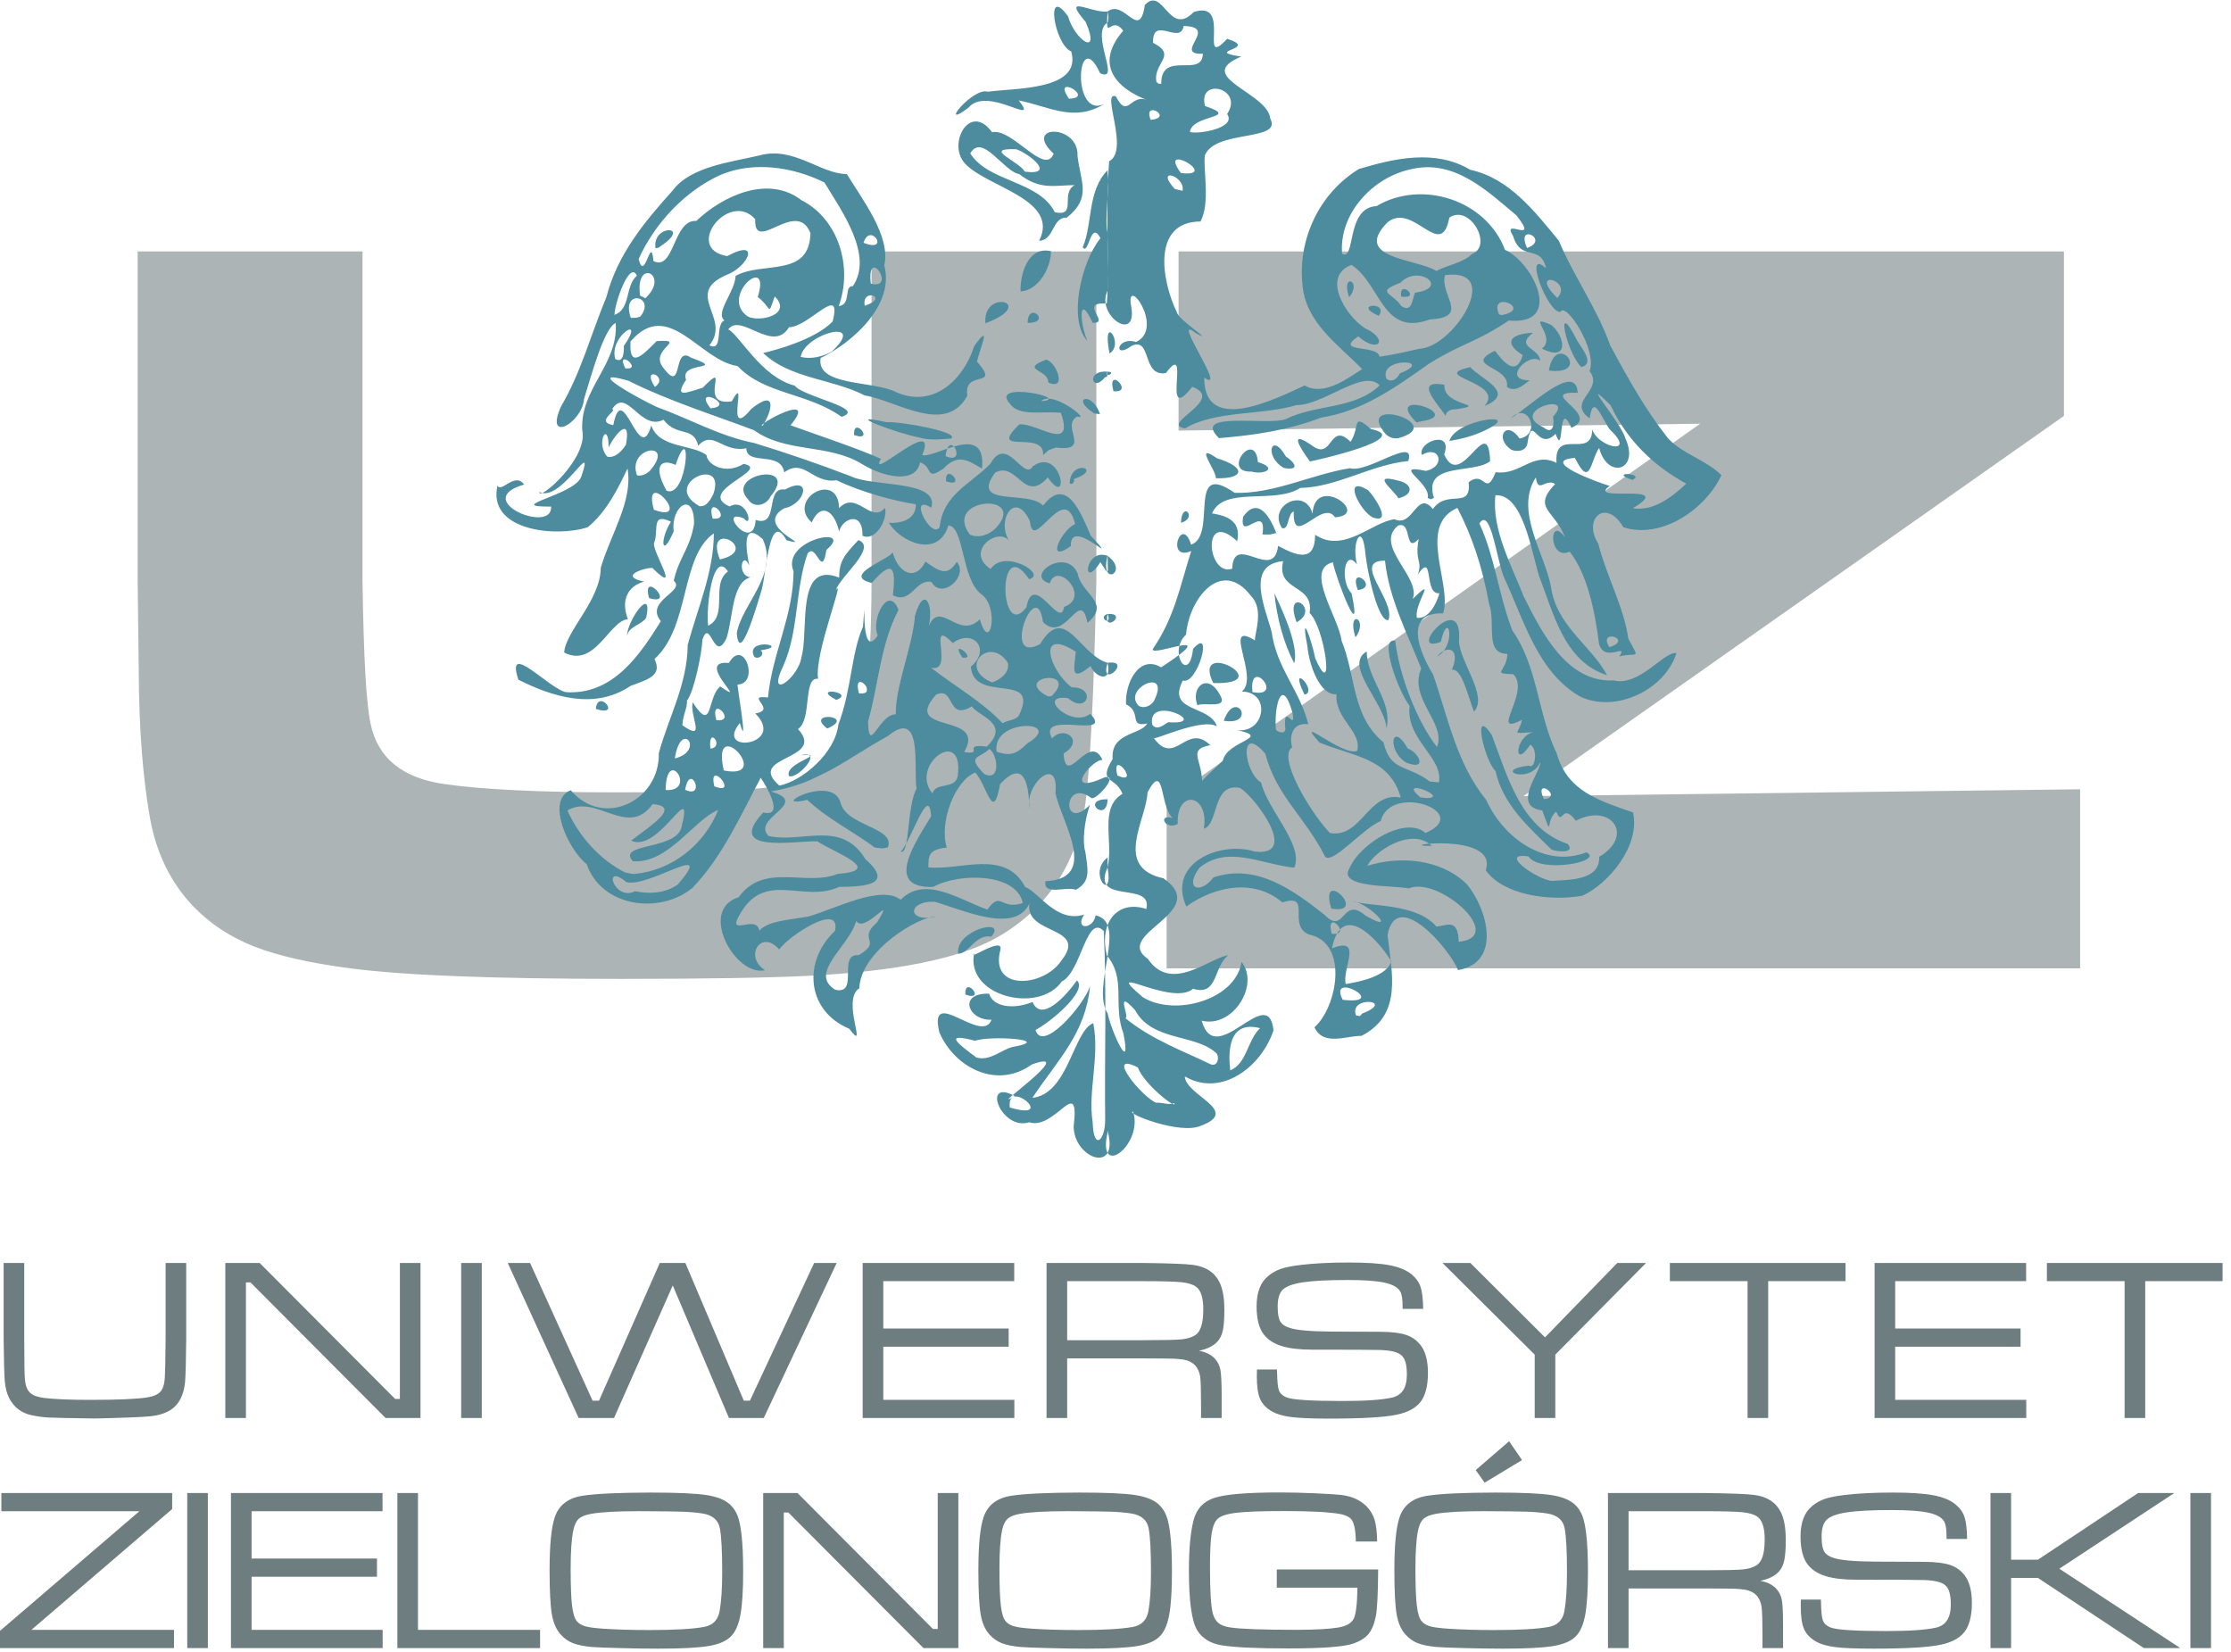 <?xml version="1.0" encoding="UTF-8" standalone="no"?>
<!-- Created with Inkscape (http://www.inkscape.org/) -->

<svg
   xmlns:dc="http://purl.org/dc/elements/1.1/"
   xmlns:cc="http://creativecommons.org/ns#"
   xmlns:rdf="http://www.w3.org/1999/02/22-rdf-syntax-ns#"
   xmlns:svg="http://www.w3.org/2000/svg"
   xmlns="http://www.w3.org/2000/svg"
   xmlns:sodipodi="http://sodipodi.sourceforge.net/DTD/sodipodi-0.dtd"
   xmlns:inkscape="http://www.inkscape.org/namespaces/inkscape"
   version="1.1"
   id="svg3680"
   xml:space="preserve"
   width="433.743"
   height="321.149"
   viewBox="0 0 433.743 321.149"
   sodipodi:docname="logo UZ pion - RGB.svg"
   inkscape:version="0.92.1 r15371"><defs
     id="defs3684"><inkscape:path-effect
       effect="simplify"
       id="path-effect3710"
       is_visible="true"
       steps="1"
       threshold="0"
       smooth_angles="0"
       helper_size="5"
       simplify_individual_paths="true"
       simplify_just_coalesce="false" /><inkscape:path-effect
       effect="simplify"
       id="path-effect3708"
       is_visible="true"
       steps="0"
       threshold="0"
       smooth_angles="0.01"
       helper_size="5"
       simplify_individual_paths="true"
       simplify_just_coalesce="false" /><inkscape:path-effect
       effect="simplify"
       id="path-effect3710-4"
       is_visible="true"
       steps="1"
       threshold="0"
       smooth_angles="0"
       helper_size="5"
       simplify_individual_paths="true"
       simplify_just_coalesce="false" /><inkscape:path-effect
       effect="simplify"
       id="path-effect3710-7"
       is_visible="true"
       steps="1"
       threshold="0"
       smooth_angles="0"
       helper_size="5"
       simplify_individual_paths="true"
       simplify_just_coalesce="false" /></defs><sodipodi:namedview
     pagecolor="#ffffff"
     bordercolor="#666666"
     borderopacity="1"
     objecttolerance="10"
     gridtolerance="10"
     guidetolerance="10"
     inkscape:pageopacity="0"
     inkscape:pageshadow="2"
     inkscape:window-width="1680"
     inkscape:window-height="1003"
     id="namedview3682"
     showgrid="false"
     inkscape:zoom="0.891919"
     inkscape:cx="193.69231"
     inkscape:cy="70.089303"
     inkscape:window-x="-4"
     inkscape:window-y="-4"
     inkscape:window-maximized="1"
     inkscape:current-layer="g3690" /><g
     id="g3688"
     inkscape:groupmode="layer"
     inkscape:label="ink_ext_XXXXXX"
     transform="matrix(1.333,0,0,-1.333,-87.538,378.724)"><g
       id="g3690"
       transform="scale(0.1)"><path
         d="m 2375.6,2474.41 h 1291.31 v -239.8 l -788.43,-554.51 812.04,9.99 V 1428.92 H 2358.24 v 244.31 l 778.14,550.01 -760.78,-10 z m -1518.127,0 h 327.917 v -480.19 c 1.61,-110.4 5.45,-180.01 11.9,-209.02 10.5,-49.61 46.22,-78.63 107.16,-87.46 55.7,-8.03 140.05,-12.15 252.86,-12.15 116.64,0 198.77,3.33 245.99,10 68.81,10.2 107.15,48.43 115.02,114.9 6.26,53.53 9.49,114.71 9.49,183.73 v 480.19 h 327.92 v -480.19 c -3.63,-167.45 -9.28,-277.06 -16.55,-328.63 -13.11,-86.87 -56.3,-150.79 -129.35,-192.16 -54.08,-30.2 -144.89,-48.63 -272.63,-55.3 -58.93,-2.93 -150.75,-4.5 -275.86,-4.5 -184.44,0 -315.61,5.1 -393.3,15.29 -58.93,7.65 -105.54,18.23 -140.25,31.76 -34.712,13.53 -64.177,32.95 -88.392,57.85 -33.093,34.31 -54.285,77.06 -63.769,128.62 -10.492,58.83 -16.141,129.81 -16.543,212.95 l -1.613,134.12 v 480.19"
         style="fill:#acb4b5;fill-opacity:1;fill-rule:evenodd;stroke:none"
         id="path3696"
         inkscape:connector-curvature="0" /><path
         inkscape:connector-curvature="0"
         style="fill:#4c8c9e;fill-opacity:1;fill-rule:evenodd;stroke:none"
         d="m 2272.09,2824.43 c 24.796,18.471 46.439,-44.256 54.356,9.412 26.735,28.658 35.143,-47.717 71.269,-10.23 57.407,18.503 5.23,-85.811 48.824,-39.035 48.494,-15.573 -37.212,-17.295 20.529,-25.959 -71.371,-29.36 38.949,-52.326 42.312,-90.482 18.474,-33.825 -81.558,-15.529 -95.479,-54.055 -2.329,-22.877 8.088,-68.722 -6.254,-95.951 -71.4,-0.224 -56.836,-86.49 -34.45,-132.508 2.426,-11.691 58.487,-46.539 27.593,-30.399 -38.928,31.628 48.323,-90.02 12.293,-64.77 -0.548,-85.084 106.877,-29.529 146.384,-11.464 29.477,-16.923 65.981,13.147 83.993,23.812 -34.269,35.449 -82.521,67.372 -87.111,122.905 -7.066,66.695 24.866,134.046 82.334,168.986 52.056,15.618 111.687,29.167 162.467,-1.203 56.277,-12.066 93.744,-60.232 129.173,-103.519 21.667,-52.062 55.517,-98.106 74.801,-152.417 27.445,-51.258 52.025,-94.49 83.963,-135.067 19.953,-22.61 56.787,-32.509 78.29,-54.327 -22.416,-48.448 -86.416,-94.12 -143.036,-75.93 -25.21,43.113 -59.928,12.713 -36.537,-24.056 12.616,-49.227 37.077,-91.539 43.835,-138.58 17.921,-32.887 12.747,-18.766 -13.259,-25.803 14.164,21.332 -21.851,-10.64 -29.557,18.665 -6.022,48.423 -17.129,101.211 -42.742,134.221 -30.951,-14.457 -30.942,55.008 -6.841,20.814 -14.64,39.491 -48.681,42.088 -14.359,77.808 -13.688,9.111 -24.967,-15.108 -28.148,9.531 -31.329,-47.88 12.361,-109.782 21.931,-158.766 7.632,-57.713 59.011,-86.516 81.905,-129.545 -62.552,19.804 -77.903,90.008 -99.049,144.359 -11.637,37.585 -23.884,120.629 -63.765,117.95 -5.619,-49.452 23.513,-102.246 41.241,-147.488 26.891,-53.892 63.608,-126.062 131.543,-122.496 37.538,-9.109 73.558,43.132 91.262,39.844 -16.642,-52.863 -86.853,-87.444 -139.327,-64 -61.988,34.536 -82.57,110.187 -110.746,171.308 -11.514,21.565 -20.094,108.211 -37.387,81.842 22.651,-48.931 28.114,-104.822 48.16,-156.284 37.428,-53.273 36.656,-121.49 64.702,-179.231 15.36,-55.487 62.855,-69.09 111.208,-85.976 11.068,-48.482 -35.645,-103.824 -73.513,-121.365 -47.888,-8.832 -116.29,1.037 -141.295,37.144 19.522,57.492 -141.758,34.42 -78.62,35.557 -30.425,28.266 -84.487,-8.836 -94.017,-29.241 46.681,14.755 106.429,10.674 145.072,-26.687 30.519,-36.663 51.043,-114.496 -12.768,-125.303 -12.929,31.692 -89.812,120.674 -102.851,51.114 6.196,-55.202 22.333,-116.05 -37.991,-147.092 -21.744,0.43 -55.662,-15.622 -68.599,12.569 32.894,28.547 51.074,123.427 -8.26,135.325 -32.338,13.745 5.846,60.801 -38.52,46.745 -43.634,37.057 -102.572,21.396 -140.11,-6.035 -28.365,63.512 49.324,96.129 100.325,80.1 65.312,-7.025 -0.478,79.936 -21.935,92.812 -41.104,8.158 -30.484,-52.05 -52.81,-59.501 8.302,51.271 -40.283,58.575 -38.128,7.113 -18.495,-10.011 -29.749,15.097 -7.499,8.603 -18.809,16.14 -11.128,84.714 -36.53,37.442 -1.54,-40.197 -50.569,-109.403 23.362,-125.411 71.098,-49.893 -75.913,-80.828 -22.829,-117.516 34.41,-50.825 90.349,2.261 117.248,5.173 -21.991,-15.854 -14.311,-59.996 -51.32,-48.726 -31.508,-26.971 -137.66,42.25 -73.109,-12.437 46.616,-28.6 135.471,-3.667 143.717,51.583 26.784,-32.727 -12.027,-96.995 -58.105,-85.691 20.49,-73.081 97.192,57.562 104.752,-14.055 -17.354,-53.035 -76.116,-98.318 -129.354,-67.194 0.985,-27.881 82.336,-49.863 23.791,-71.865 -30.818,-14.059 -112.596,19.129 -99.206,20.583 15.526,-48.069 -53.02,-100.24 -37.22,-30.511 0,57.98 0,115.96 0,173.941 5.499,-26.614 35.464,-92.325 23.205,-29.875 -16.135,42.869 4.581,79.43 -24.199,113.999 -11.876,48.125 15.302,81.745 57.509,67.889 10.216,41.541 -81.343,5.248 -56.515,60.529 9.062,37.536 -12.974,86.911 21.767,107.391 -10.504,26.544 -36.494,14.397 -14.35,50.796 -3.149,39.303 41.664,34.799 50.347,51.797 -27.819,-5.944 -6.909,16.2 -30.851,27.958 -1.655,31.183 19.202,73.037 51.194,53.901 94.773,61.896 -15.316,13.691 -12.176,26.67 31.628,46.206 39.078,89.265 56.119,143.016 -37.93,-16.477 -14.355,54.557 -0.17,9.19 39.314,13.965 -7.726,124.971 63.456,75.619 57.257,-1.803 111.897,26.853 168.06,35.912 26.108,-7.869 96.554,47.735 85.238,10.466 -54.751,-5.362 -103.655,-38.141 -157.623,-39.234 -37.793,-24.357 -111.546,3.29 -128.605,-37.102 18.545,-2.97 43.584,-9.59 36.627,-40.638 -52.519,49.053 -43.92,-52.633 -7.232,-40.015 1.804,54.209 60.799,-20.527 66.904,33.291 27.037,-14.644 53.989,-25.008 54.022,16.229 41.792,-28.139 82.538,18.383 115.781,22.62 27.604,-12.898 32.342,43.747 55.994,14.777 20.455,29.87 56.391,-1.776 52.061,39.002 23.575,18.997 24.18,-22.786 39.502,14.794 36.408,-4.942 54.412,30.958 88.735,13.522 -4.04,53.123 51.928,3.906 52.042,48.918 9.017,-27.294 66.381,-38.519 25.408,0.215 -11.107,15.083 -24.079,54.176 -29.013,15.805 -35.171,24.945 21.751,40.237 -0.284,68.991 12.08,30.945 -35.312,102.058 -42.35,86.389 -18.578,-2.909 -55.311,95.067 -21.044,63.433 -7.914,36.382 -36.593,8.814 -48.085,47.041 -18.479,29.128 40.279,-14.522 4.808,30.228 -41.6,34.737 -89.648,81.683 -151.848,67.694 -58.349,-11.485 -107.153,-66.145 -102.388,-123.495 19.93,-12.477 5.269,67.348 50.046,69.239 65.952,39.203 160.121,9.181 187.526,-63.658 40.774,-18.459 86.696,-110.521 5.577,-103.159 -48.656,-32.586 -65.956,-31.732 -116.246,-62.867 -48.623,-34.164 -96.217,-69.089 -157.709,-78.753 -47.45,-18.299 -97.334,-25.71 -148.714,-29.875 -41.568,40.616 71.458,17.576 97.619,27.794 43.588,21.857 99.605,13.697 136.727,49.144 -23.561,24.978 -81.396,-28.884 -121.228,-28.732 -51.245,-15.293 -118.993,-7.637 -162.575,-34.032 -38.735,6.274 60.817,41.997 10.413,60.663 -47.149,-60.242 -0.135,71.561 -38.34,20.081 -35.628,-6.149 -20.228,54.075 -50.413,39.394 -27.375,-20.056 -21.047,14.75 6.806,5.922 42.934,19.869 -16.678,101.781 -6.955,51.014 9.063,-52.886 -52.114,-12.421 -34.637,23.668 1.472,62.93 -2.602,126.169 2.387,188.879 30.416,16.013 -12.721,103.475 9.827,94.58 17.887,-34.775 20.852,5.98 47.179,-6.006 -48.736,18.299 -78.145,53.85 -36.505,101.716 -18.379,24.852 -26,-20.544 -22.831,28.18 z m 0,-525.34 c 14.2,-0.3 -5.527,-10.735 0,0 z m 0,-268.56 c 32.666,-24.237 -12.202,-46.17 0,0 z m 0,-84.75 c 30.867,1.677 -6.831,-29.267 0,0 z m 0,-71.28 c 38.033,5.511 -12.373,-40.509 0,0 z m 70.7,-641.5 c -20.978,8.544 -75.747,76.084 -26.547,51.465 8.705,-24.435 57.665,-62.474 53.222,-52.238 -8.924,-2.905 -17.695,1.38 -26.675,0.773 z m 108.21,47.15 c -2.771,23.261 -4.537,74.072 43.507,61.573 -18.565,-17.415 -19.063,-51.481 -43.507,-61.573 z m -28.62,8.87 c -37.852,18.752 -85.257,35.192 -124.59,67.52 7.961,-1.347 -16.705,45.745 14.426,11.442 25.038,-46.475 89.51,-33.978 119.458,-63.721 3.467,-6.5 0.681,-18.911 -9.294,-15.241 z m 212.1,71.3 c -11.435,29.319 59.585,22.241 9.152,2.817 0,0 -3.572,-3.847 -3.572,-3.847 0,0 -5.58,1.03 -5.58,1.03 z m -19.39,22.75 c -22.931,44.174 70.657,-7.978 0,0 z m 4.31,23.02 c -5.574,22.555 26.031,70.133 -20.036,52.055 13.921,69.961 65.488,15.065 86.543,-18.723 -6.13,-21.776 -46.002,-30.137 -66.507,-33.332 z m 164.86,61.57 c -0.991,34.312 -16.529,24.092 -32.439,22.065 -29.553,34.95 -98.226,28.784 -121.682,37.164 24.205,-3.857 67.639,-49.582 17.976,-20.944 -34.235,29.722 -29.887,-29.93 -59.537,1.026 -45.672,36.077 -100.097,75.742 -162.088,54.546 -19.767,-25.883 -43.305,-16.002 -20.163,14.447 41.065,32.591 87.595,5.569 138.035,-0.267 14.455,33.032 -39.359,84.758 -48.308,124.209 -25.912,15.948 -32.49,87.72 6.12,41.925 16.378,-62.14 57.039,-90.563 87.52,-150.541 11.831,-9.609 54.733,41.698 80.742,52.549 14.737,56.51 135.218,12.334 65.28,-17.452 -28.76,25.222 -94.983,-14.716 -110.86,-51.471 -17.894,-29.241 64.589,-24.513 86.361,-29.421 42.996,18.808 144.114,-70.516 73.045,-77.837 z m -185.21,11.71 c -10.586,38.968 31.681,-3.353 0,0 z m -0.68,36.75 c -19.014,62.992 56.327,-9.68 0,0 z m 321.78,40.36 c -21.218,1.579 -79.776,42.433 -34.156,35.702 16.51,-25.292 110.999,-7.689 84.594,6.006 -59.828,-23.218 -120.985,20.209 -146.419,76.61 -43.092,52.781 -55.567,119.977 -77.292,182.611 -20.193,32.551 -43.748,91.205 14.528,89.221 14.076,41.721 -38.806,127.598 20.863,153.821 21.325,-41.001 36.156,-84.942 46.406,-140.58 9.988,-27.864 -7.375,-72.484 26.632,-72.259 -1.483,-27.408 -24.624,-28.403 8.512,-29.723 26.126,-25.687 -36.778,-92.397 12.767,-66.383 -5.054,-23.043 -18.238,-19.602 16.063,-18.181 -26.961,-6.75 -28.796,-56.087 -4.084,-18.166 11.889,-6.709 6.974,-36.933 -1.822,-30.564 -55.435,-6.232 1.946,-28.296 16.63,5.249 -0.097,-15.913 -42.404,-64.499 2.679,-70.622 16.265,-44.214 4.184,-14.181 20.329,-1.775 10.199,-23.407 7.22,15.138 28.68,-13.248 51.188,27.031 86.359,-21.539 34.094,-52.559 1.238,-34.821 -43.951,-33.389 -69.005,-35.161 z m -0.86,45.94 c -33.693,33.129 -70.689,65.695 -81.364,114.286 -16.21,14.985 -34.79,96.658 -5.571,52.693 23.345,-61.267 42.502,-136.019 110.947,-159.068 12.188,-14.802 -18.696,-11.084 -24.013,-7.911 z m -322.98,23.94 c -28.69,29.904 -77.071,111.318 -55.004,124.864 -4.975,17.193 1.235,36.824 23.471,33.735 -11.537,48.079 -46.049,81.351 -53.332,134.287 -8.763,33.995 -39.183,98.444 16.706,103.56 -10.826,-45.245 45.631,-32.434 38.593,-75.651 22.362,-21.121 37.201,-132.402 8.248,-66.026 -5.731,28.295 -21.948,72.336 -11.521,17.838 3.002,-31.474 19.928,-72.607 42.47,-70.209 -2.707,-36.405 37.617,-54.131 30.184,-82.567 -20.876,-9.008 -94.15,56.113 -55.166,12.248 48.185,-20.461 102.323,-21.995 118.731,-80.379 -47.551,9.504 -56.973,-59.985 -103.38,-51.7 z m 312.12,49.45 c -15.766,34.018 29.409,2.794 0,0 z m -180.29,2.57 c -35.98,30.708 44.564,-0.518 9.437,-1.089 0,0 -9.437,1.089 -9.437,1.089 z m 13.8,23.13 c -34.46,25.617 -56.946,13.731 -67.505,57.097 -46.532,38.654 -39.873,96.554 -60.958,147.822 -4.361,34.891 -55.078,103.837 -12.873,114.756 6.018,-28.444 43.761,-123.274 27.374,-45.278 -17.286,17.095 -10.552,66.999 7.909,41.943 -8.737,33.405 8.343,64.778 12.381,14.516 3.156,-27.793 18.403,-98.332 33.355,-95.543 11.38,28.21 -55.037,86.968 -4.948,86.67 6.092,-55.906 32.636,-106.547 52.877,-157.165 -19.129,-44.215 37.12,-79.709 22.961,-114.604 -28.357,36.273 -54.622,102.305 -60.907,154.912 -24.681,6.212 4.313,-73.394 21.062,-94.975 -6.287,-48.51 49.572,-75.384 42.644,-111.514 0,0 -13.372,1.362 -13.372,1.362 z m -332.04,0.87 c -0.828,32.228 -21.141,46.018 12.087,51.996 -34.926,34.21 -51.315,-32.812 -82.713,10.711 -2.409,-5.468 69.624,29.747 92.248,16.881 -9.997,31.401 -73.939,19.901 -49.697,66.733 21.451,-7.182 45.776,81.4 14.925,45.996 -5.894,-52.347 -37.093,-4.223 -10.193,21.056 4.476,53.242 52.026,112.29 94.732,56.273 19.903,-20.04 4.529,-56.156 5.82,-64.847 -49.4,30.68 7.342,-54.021 -19.265,-74.475 43.512,-0.878 33.558,-61.786 -7.154,-56.244 52.607,-11.333 -14.578,-15.215 -20.547,-44.794 -10.022,-9.822 -20.795,-18.882 -30.242,-29.286 z m -123.47,7.8 c -10.288,41.437 35.767,-16.233 0,0 z m 421.8,18.52 c -29.227,16.561 -22.305,63.093 1.608,20.916 15.668,-5.312 29.881,-32.66 -1.608,-20.916 z m -190.63,48.4 c -2.898,31.4 7.918,81.294 24.246,24.549 5.172,-30.568 -14.458,18.747 -10.481,-24.182 -0.628,-7.444 -11.489,-4.095 -13.764,-0.366 z m 161.23,1.8 c -0.993,35.2 -64.093,92.456 -28.736,112.169 -0.194,-40.028 38.248,-72.103 28.736,-112.169 z m -341.61,5.37 c -8.465,46.016 88.79,-0.974 23.202,3.633 -6.656,-4.008 -16.442,-12.797 -23.202,-3.633 z m 104.24,5.76 c 17.89,48.621 48.985,-8.003 0,0 z m 364.98,13.28 c -8.779,22.724 -17.903,64.314 -32.269,60.908 13.576,31.52 -6.939,37.512 -21.425,19.489 28.451,14.961 17.046,71.521 5.281,21.401 -52.436,-19.932 32.391,79.245 26.595,1.536 0.686,-31.014 43.067,-80.24 21.817,-103.335 z m -488.71,8.3 c -26.028,25.545 48.884,58.988 21.638,6.699 -4.573,-6.582 -13.949,-10.942 -21.638,-6.699 z m 85.37,0.96 c -10.284,26.309 15.018,49.415 33.282,14.489 11.957,-20.553 -23.387,-9.405 -33.282,-14.489 z m 156.23,15.54 c -25.385,51.696 21.181,4.312 0,0 z m -75.96,3.74 c -5.639,54.354 48.447,-9.638 0,0 z m -57.16,13.14 c -32.874,67.488 97.748,-2.523 0,0 z m 118.04,28.89 c -15.376,29.286 -25.412,66.533 -28.849,102.062 4.579,-10.233 37.158,-74.726 28.849,-102.062 z m 459.65,23.53 c -17.753,28.48 36.585,11.201 0,0 z m -370.24,14.23 c -13.562,42.72 20.29,27.555 0,0 z m -85.79,22.01 c -20.283,53.792 36.415,20.306 0,0 z m 175.38,6.56 c -4.839,20.087 31.671,64.225 -6.124,27.5 12.546,31.679 -57.528,77.868 -21.273,107.01 21.093,7.103 8.467,-42.262 29.987,-19.62 -6.194,-33.787 6.271,-31.242 -1.372,-51.84 24.518,35.177 8.025,-29.528 31.6,-27.27 -3.807,-14.2 -15.235,-38.136 -32.818,-35.78 z m -86.13,40.38 c -14.708,39.327 32.779,4.396 0,0 z m -139.07,81.14 c 6.619,47.73 -34.807,-13.605 -28.225,25.867 31.171,44.142 53.642,-42.733 48.575,-23.719 0,0 -9.915,-2.29 -9.915,-2.29 0,0 -10.435,0.143 -10.435,0.143 z m 28.28,9.51 c -21.222,32.736 34.328,60.403 44.672,20.609 3.272,59.294 86.073,-1.365 32.857,-5.099 -18.581,27.729 -62.575,-47.424 -60.156,8.37 -9.496,-2.317 -6.767,-28.532 -17.373,-23.88 z m -147.19,7.54 c 1.022,33.721 25.404,6.972 0,0 z m 279.71,7.73 c -19.798,10.396 -44.881,62.819 -6.887,39.81 7.957,-7.36 37.121,-50.121 6.887,-39.81 z m 379.2,13.44 c 66.515,38.871 -70.124,7.245 -33.584,32.53 -17.432,5.123 -104.01,36.721 -50.724,40.875 22.643,-46.215 22.619,-2.898 35.319,14.552 12.194,-46.806 59.829,-32.837 38.141,14.09 -5.583,21.879 -70.82,97.117 -21.378,47.99 23.695,-50.62 61.73,-87.452 110.297,-114.261 -21.092,-19.414 -47.37,-40.447 -78.07,-35.776 z m -341.78,14.54 c -6.947,12.375 -41.665,36.983 -0.275,25.727 20.386,-4.226 23.83,-20.079 0.275,-25.727 z m 42.68,0.48 c 5.525,21.821 -54.617,50.375 -2.716,39.479 29.862,5.959 20.578,38.853 -5.836,23.18 -6.483,19.53 46.118,37.816 32.628,0.917 24.392,-55.918 63.971,65.49 66.975,-9.92 -23.445,-19.3 -99.129,-0.413 -81.86,-53.726 0,0 -4.85,-1.816 -4.85,-1.816 0,0 -4.341,1.885 -4.341,1.885 z m 298.33,26.32 c -37.054,13.001 21.59,9.532 0,0 z m -607.17,2.38 c 1.066,10.586 -33.585,53.726 1.488,29.185 42.44,-12.779 41.005,-30.273 -1.488,-29.185 z m 51.99,9.77 c -44.883,-2.231 4.911,62.878 9.23,13.89 31.056,-9.607 7.16,-19.006 -9.23,-13.89 z m 47.34,5.13 c -29.766,16.506 -18.768,54.536 2.696,16.815 11.903,-7.579 22.238,-20.991 -2.696,-16.815 z m 37.76,9.61 c -13.723,18.779 -33.636,49.232 5.565,21.509 27.631,-18.386 23.425,37.143 53.645,7.136 14.312,21.519 1.413,43.304 29.576,18.718 64.779,-13.528 -81.672,-46.172 -88.787,-47.364 z m 293.76,17.08 c -25.335,16.847 -7.589,44.92 12.081,16.366 32.4,5.827 12.855,55.701 -12.941,29.564 25.719,14.614 95.135,84.153 97.645,37.092 -62.553,2.064 35.817,-31.476 -9.2,-51.012 -20.536,46.413 -9.666,-46.688 -23.078,-8.798 -27.296,-27.749 -33.742,33.171 -41.12,-14.239 -1.878,-10.872 -14.817,-12.729 -23.387,-8.973 z m -90.36,12.77 c 9.122,32.742 113.91,44.197 50.087,14.581 -15.824,-7.415 -32.895,-11.774 -50.087,-14.581 z m -95.1,12.71 c -41.423,53.616 94.64,11.888 20.534,-8.64 -7.916,-1.399 -16.005,2.272 -20.534,8.64 z m 232.28,7.2 c -53.387,24.377 48.868,53.37 13.975,15.519 2.021,-9.949 0.54,-27.385 -13.975,-15.519 z m -185.12,7.11 c -51.709,51.657 73.19,11.165 7.151,1.81 0,0 -7.151,-1.81 -7.151,-1.81 z m 42.51,9.67 c -11.822,18.081 -47.418,53.469 -1.817,45.329 -2.723,-32.096 67.074,-27.802 17.271,-35.771 -6.088,0.233 -14.986,-1.742 -15.454,-9.559 z m 56.65,14.42 c 31.845,35.308 -84.033,42.878 -20.721,56.538 15.561,-17.652 68.261,-37.264 20.721,-56.538 z m -541.13,21.5 c -10.593,38.975 31.682,-3.373 0,0 z m 573.81,6.43 c 5.373,30.319 -65.245,29.625 -17.482,52.525 11.149,-14.605 30.653,-39.557 40.603,-6.367 -29.046,18.243 -18.143,31.208 14.915,32.557 -27.488,-21.236 9.561,-21.811 10.475,-40.795 -16.226,13.687 -57.134,-28.981 -15.481,-28.36 -8.772,-7.17 -21.191,-18.421 -33.03,-9.56 z m -175.72,11.82 c -12.542,32.08 73.106,28.448 19.526,7.723 -3.284,-7.429 -11.856,-14.332 -19.526,-7.723 z m 236.94,11.84 c 9.97,59.268 64.141,-7.763 0,0 z m 47.34,5.13 c -21.512,20.212 -39.425,103.408 -7.491,41.309 4.023,-9.796 29.516,-35.901 7.491,-41.309 z m -294.36,15.07 c -2.101,18.332 -67.406,4.684 -31.066,29.723 30.172,-26.303 45.226,-4.287 9.632,11.96 -28.796,18.654 -63.214,75.957 -19.449,92.207 42.991,-27.841 44.939,-105.453 114.38,-79.467 59.471,2.925 13.946,35.264 22.045,64.53 86.405,11.21 12.213,-104.796 -36.711,-107.264 -19.507,-4.389 -39.021,-8.865 -58.832,-11.689 z m -393.78,4.78 c -12.191,61.987 22.886,13.683 0,0 z m 630.72,7.07 c 22.985,17.666 -26.359,52.564 13.742,34.357 20.327,-16.732 26.056,-54.784 -13.742,-34.357 z m -238.06,47.87 c -40.534,17.209 15.764,21.776 0,0 z m 175.46,1.97 c -15.765,36.599 50.71,7.997 4.01,-0.953 0,0 -4.01,0.953 -4.01,0.953 z m -142.52,12.18 c -13.132,19.843 -38.85,19.782 -1.239,34.018 25.705,27.579 73.33,-7.5 21.274,-14.505 -4.296,-9.213 -3.928,-29.835 -20.036,-19.513 z m 227.45,11.74 c -44.022,43.371 24.435,26.2 0,0 z m -303.59,1.19 c -12.749,36.906 20.07,24.015 0,0 z m 75.88,0.85 c -4.118,26.704 31.169,-4.195 0,0 z m 51.48,37.33 c -28.532,18.355 -123.807,17.741 -71.372,71.034 37.839,30.371 78.197,-57.463 90.138,6.741 29.716,20.613 64.521,-41.132 32.93,-52.982 -12.025,-12.807 -39.458,-17.318 -51.696,-24.793 z m 132.18,33.65 c -17.513,38.205 34.445,11.933 0,0 z m -513.88,86.12 c -30.075,32.781 15.895,19.213 11.422,-2.831 0,0 -11.422,2.831 -11.422,2.831 z m 9.05,23.08 c -35.63,47.833 59.163,-6.499 0,0 z m 13.11,59.87 c 3.021,26.095 75.527,19.596 22.031,37.935 -11.08,42.737 57.536,25.922 32.2,-11.676 14.249,-20.305 -40.891,-29.82 -54.231,-26.258 z m -57.25,17.74 c -12.066,30.204 34.873,3.078 0,0 z m 8.46,55.22 c -5.74,27.935 31.695,38.437 -4.958,57.116 -1.445,40.976 39.913,-4.1 44.55,24.534 52.985,-1.029 -17.196,-42.173 28.086,-40.488 -1.044,-36.414 -60.946,6.106 -60.734,-43.869 0,0 -3.972,0.234 -3.972,0.234 0,0 -2.972,2.473 -2.972,2.473 z m -71.32,102.84 c -23.661,-2.998 -68.052,26.782 -31.915,-15.326 22.682,-52.909 -16.13,-25.917 -25.711,8.078 -33.944,47.934 -20.358,-40.543 4.599,-51.074 16.213,-57.247 -82.641,-53.124 -121.573,-58.733 -21.765,7.236 -73.94,-57.626 -28.541,-23.486 27.657,33.541 105.615,-29.757 73.496,10.852 46.538,-9.488 80.442,-32.285 125.404,-4.965 -49.473,-24.404 -40.517,118.049 -6.72,44.679 31.801,-14.771 -15.666,58.403 11.233,74.061 0,0 1.051,7.37 1.051,7.37 0,0 -1.322,8.544 -1.322,8.544 z m 0,-231.51 c -29.958,-30.644 -21.353,-77.746 -36.29,-112.413 8.995,-12.787 11.339,41.039 25.896,13.32 -29.205,-36.318 -46.907,-120.665 -19.17,-149.642 -11.457,27.099 -13.017,71.336 7.774,26.262 27.71,-1.089 -22.654,30.783 20.66,28.096 2.962,32.822 0.149,68.745 1.13,102.977 -4.772,21.4 3.09,58.633 0,88.151 0,0 0,3.249 0,3.249 z m 0,-293.83 c -32.279,2.865 -22.822,-31.822 -3.762,-8.248 0,0 3.079,1.078 3.079,1.078 0,0 0.683,7.17 0.683,7.17 z m 0,-268.56 c -33.081,12.469 -38.82,-52.486 -10.466,-9.194 13.453,-21.014 10.746,-18.497 10.466,9.194 z m 0,-84.75 c -15.66,-5.222 7.63,-19.222 0,0 z m 0,-71.28 c -41.452,11.925 -62.089,87.834 -98.349,27.396 -57.796,-31.753 -5.637,102.841 4.149,32.194 32.916,-33.28 54.275,52.508 64.865,-1.231 35.348,29.311 -9.05,41.736 -14.303,72.099 -17.128,39.429 -78.613,-4.367 -40.747,-14.561 10.74,33.843 61.087,-20.288 20.891,-34.283 -5.04,-35.5 -44.87,54.667 -54.874,-0.664 -39.771,-52.204 -43.165,110.79 3.872,41.103 27.387,6.603 -35.963,45.202 -56.099,14.736 -39.514,26.373 13.281,63.852 28.034,39.7 -21.084,29.472 7.088,77.637 29.309,30.164 4.268,-49.879 49.564,60.914 65.913,-4.147 -19.852,-8.832 -44.339,-59.361 -6.242,-32.198 -1.538,45.971 77.74,-38.824 28.94,15.416 -13.897,31.825 -35.089,88.348 -69.389,43.627 -21.414,23.116 -107.441,-3.06 -69.988,48.006 32.247,17.623 42.05,-46.292 76.889,-6.945 33.224,-47.857 20.316,45.817 -21.776,16.382 -13.339,-23.497 -37.615,47.454 -61.966,3.646 -29.202,-30.242 -68.832,-44.308 -74.058,-92.435 -11.987,-19.386 -47.492,50.386 -12.199,28.212 12.264,40.783 -85.421,30.038 -117.397,45.904 -47.324,18.136 -92.17,33.575 -141.082,48.525 -49.485,9.709 -94.096,35.125 -141.714,52.451 -21.86,9.703 -111.754,58.866 -41.44,38.272 56.325,-28.394 121.758,-49.027 183.118,-72.112 46.879,-33.742 108.544,-19.158 157.567,-49.4 30.401,-18.714 78.718,-29.828 84.5,2.574 19.689,-6.37 6.66,-27.846 34.347,-9.035 23.067,25.144 41.024,7.556 56.125,0.029 6.675,69.539 -68.905,14.03 -87.262,19.587 25.461,61.14 -80.845,-41.032 -60.242,-5.51 -31.993,14.506 -85.93,32.451 -131.819,48.931 43.166,52.44 -53.359,-1.247 -40.841,-0.869 14.752,22.647 21.227,55.098 -16.473,24.706 -40.837,-49.883 -2.814,57.098 -28.406,11.137 -52.6,-8.362 1.539,64.597 -42.289,19.867 -21.417,-6.217 -43.505,-17.236 -24.33,11.456 -10.801,28.096 61.591,12.568 7.333,32.331 -28.096,19.271 -10.242,-56.583 -41.338,-13.68 -19.711,26.096 37.725,40.895 -8.866,37.847 -16.705,-16.301 -41.033,-44.642 -38.089,-0.471 55.425,64.331 100.532,-27.941 156.096,-35.913 39.095,-41.528 102.194,-38.664 151.693,-74.091 37.716,12.309 -55.598,28.672 -68.466,45.586 -48.777,12.207 -81.078,74.746 -96.868,81.909 18.366,25.382 65.042,-36.125 88.668,3.276 28.445,-0.436 78.336,65.777 63.607,8.32 -25.945,-26.661 -83.354,-41.755 -101.291,-45.965 39.192,-37.677 100.958,-37.461 148.147,-61.948 45.746,-7.034 117.894,-58.805 149.558,-0.345 -6.141,39.547 49.804,9.104 14.197,49.68 2.727,16.032 23.355,60.976 -4.137,22.717 -15.235,-48.488 -59.151,-91.069 -113.412,-67.425 -33.642,17.678 -117.342,8.145 -110.603,50.023 44.37,21.147 108.653,76.449 92.801,135.101 10.07,42.211 -32.518,96.727 -54.541,133.123 -38.613,0.155 -77.462,41.124 -127.851,27.116 -40.893,-9.734 -99.695,-15.859 -125.973,-50.847 -40.841,-45.376 -80.698,-93 -96.772,-155.302 -22.174,-53.345 -37.296,-110.905 -66.177,-159.606 -24.81,-55.177 30.884,-24.519 33.481,10.797 10.399,32.945 28.994,103.47 46.23,110.736 3.83,-61.045 -51.724,-95.07 -48.904,-155.939 9.682,-41.757 -64.428,-105.078 -62.311,-90.513 31.544,-16.734 82.444,84.909 60.724,21.654 -10.982,-26.899 -114.987,-43.434 -43.759,-43.035 2.267,-41.04 -118.434,9.555 -39.398,32.158 -13.532,19.099 -33.88,-13.416 -38.754,-1.231 -15.559,-66.778 86.424,-76.089 131.606,-60.94 27.023,21.883 44.583,57.025 57.976,85.641 8.324,-47.133 -24.803,-96.297 -39.038,-144.846 -0.269,-47.256 -51.365,-92.436 -53.359,-123.582 44.973,-23.369 66.067,46.777 92.94,48.57 -10.762,28.09 0.105,48.426 23.578,54.835 -44.056,9.446 14.567,23.776 13.046,18.986 42.486,-41.45 -2.675,27.139 1.664,37.555 7.224,18.737 -5.151,44.779 24.51,30.858 -16.616,-26.067 -13.899,-55.818 4.095,-13.957 -4.813,36.413 29.934,60.332 29.613,10.933 -6,-36.788 -22.112,-48.957 -29.616,-83.075 18.297,-15.402 -43.394,-29.142 -18.822,-58.971 -30.354,-48.666 -69.378,-107.701 -138.057,-103.572 -24.041,3.871 -89.444,77.332 -69.705,18.183 50.807,-25.532 111.524,-44.206 163.747,-8.899 26.41,9.633 46.32,15.29 34.726,39.083 52.237,46.945 37.391,149.226 86.545,183.23 0,-56.039 -23.561,-108.947 -38.054,-162.506 -0.51,-57.467 -27.706,-105.038 -42.187,-158.032 1.611,-69.728 -81.081,-110.05 -128.45,-54.048 -36.875,-14.227 -3.675,-86.838 23.218,-107.664 21.099,-61.658 104.809,-74.594 153.865,-35.146 44.321,45.742 71.376,107.505 99.988,160.976 9.743,-14.271 34.775,-58.135 3.74,-50.607 -56.297,-60.487 45.143,-41.255 78.806,-42.021 24.474,-16.387 99.507,-42.43 29.713,-47.525 -46.433,-18.938 -107.511,17.557 -144.46,-34.148 -59.623,-18.151 -4.5,-116.556 38.514,-106.288 -31.322,19.852 -5.693,60.683 20.64,30.233 14.104,20.026 90.653,70.274 81.392,27.034 -47.275,-44.211 -41.876,-116.456 20.796,-142.678 29.171,-38.424 -12.592,41.867 14.691,59.053 1.943,55.307 89.034,106.236 111.308,104.203 -43.571,-8.74 -40.019,24.097 -1.228,21.937 43.25,-12.681 116.918,-47.203 138.071,-2.503 -7.705,-46.552 86.803,-32.391 46.628,-83.188 -25.581,-38.822 -104.573,-45.263 -89.21,14.752 6.353,22.517 -48.55,-16.115 -38.099,-4.257 -12.644,-62.861 94.588,-88.894 127.83,-41.036 28.444,13.661 35.8,99.5 61.245,73.566 4.324,-91.141 0.992,-182.184 2.021,-273.302 0.694,-32.201 -17.027,-48.694 -18.196,-5.742 -7.307,46.057 10.49,94.61 0.885,144.787 -29.539,-11.886 -36.21,-103.31 -88.854,-109.014 37.303,55.817 77.445,93.73 84.179,163.119 -8.627,-27.857 -69.749,-98.242 -79.556,-64.178 23.087,12.239 76.46,57.221 60.394,72.246 -16.177,-22.751 -51.666,-61.845 -64.754,-31.482 -29.804,-11.808 -58.02,-6.297 -63.306,12.102 -45.457,1.948 -31.596,-39.133 3.455,-37.966 -13.652,-37.389 -92.68,51.665 -76.066,-18.397 22.096,-51.303 83.684,-83.778 134.962,-46.736 72.337,25.795 -70.838,-72.987 -24.828,-46.174 -49.523,26.933 -20.088,-51.198 20.867,-38.219 38.195,-12.166 73.88,71.776 64.88,-6.341 0.694,-47.006 67.083,-70.017 49.453,-5.74 0,57.042 0,114.085 0,171.127 -24.846,38.494 30.242,132.336 -17.55,142.819 -2.637,-20.578 -31.731,-22.172 -16.49,1.151 -40.17,-13.215 -66.593,32.981 -86.206,40.221 -29.364,55.842 -94.882,23.393 -141.125,28.566 0.437,16.268 -0.824,26.012 26.843,28.803 -11.416,36.509 11.548,97.364 41.539,109.517 17.431,-19 25.97,-75.098 36.186,-16.954 42.339,45.727 41.861,-21.716 42.907,-35.543 -7.75,35.042 43.638,80.134 37.892,22.525 8.595,-42.408 65.039,-124.988 -14.688,-128.596 -2.95,-21.687 29.667,-7.085 44.438,-12.465 22.433,12.049 17.45,29.927 13.756,55.752 -4.357,13.411 -1.737,43.891 6.753,68.068 -41.488,-41.606 -39.309,40.413 1.8,10.187 5.494,-5.656 41.998,34.434 19.809,30.052 -64.823,-29.409 -16.711,27.929 -3.249,25.12 -19.052,42.791 -53.484,-42.873 -56.776,9.56 31.441,18.204 1.162,42.143 -16.846,21.972 -22.982,42.774 91.791,-2.478 55.847,35.934 -27.961,-21.965 -80.082,29.239 -32.537,22.794 28.241,-24.55 41.808,16.46 5.519,15.718 -32.877,24.455 -52.161,89.068 5.852,52.019 -2.126,-23.958 -9.112,-45.918 21.495,-20.945 7.993,-17.967 31.745,-24.437 24.831,4.705 z m 0,-198.95 c -40.624,0.37 -1.03,-36.063 0,0 z m 0,-84.76 c -30.302,-23.687 9.318,-68.402 0,-14.729 0,4.91 0,9.819 0,14.729 z m -142.62,-364.78 c -4.972,43.458 65.713,-16.757 6.687,-1.763 -2.229,0.588 -4.458,1.175 -6.687,1.763 z m -48.79,72.96 c -25.402,19.059 -50.226,37.203 -1.944,24.37 21.233,7.996 117.521,1.846 54.221,-9.149 -17.541,-5.005 -32.474,-20.735 -52.277,-15.22 z m -15.95,91.71 c -2.015,29.075 31.74,-10.758 0,0 z m -189.86,7.06 c -39.862,24.585 20.525,62.951 30.523,100.339 12.341,-19.636 58.942,44.991 30.574,-1.989 -30.148,-25.954 9.06,-26.947 -26.899,-47.887 -31.804,2.479 1.609,-58.356 -34.197,-50.464 z m 179.26,52.55 c -4.655,34.724 72.344,53.455 48.571,24.99 -23.102,4.16 -32.701,-25.044 -48.571,-24.99 z m -289.96,33.5 c -3.765,26.173 -51.994,-13.464 -25.93,28.083 36.627,58.915 91.403,12.251 142.41,35.924 31.924,0.452 83.075,1.065 38.221,40.407 -35.079,58.14 -92.378,22.693 -141.242,33.826 -25.952,26.619 63.008,47.568 3.263,64.914 70.419,11.333 112.179,48.7 170.839,80.856 52.028,42.658 36.89,-48.755 41.749,-76.981 -14.258,-24.536 -9.621,-97.195 -23.081,-91.686 13.646,12.057 41.681,102.142 44.267,51.486 -21.079,-35.383 -70.56,-105.384 2.987,-102.91 38.93,21.275 121.705,20.241 130.821,-23.545 -32.977,-10.721 -31.491,18.521 -51.707,-9.494 -40.432,14.089 -90.962,50.476 -126.457,14.286 -28.865,22.344 -94.747,-13.006 -135.247,-24.648 -29.326,-4.855 -58.579,-6.242 -70.894,-20.517 z m -181.32,57.7 c -30.256,-15.696 -48.632,43.136 -12.591,13.27 32.684,-8.905 131.886,62.605 75.159,-3.33 -17.894,-13.028 -41.566,-14.429 -62.568,-9.94 z m -14.75,27.4 c -37.672,19.454 -67.042,52.957 -83.82,90.336 41.738,25.167 88.033,-41.36 124.162,9.199 42.264,-3.267 -2.043,-30.782 -31.223,-53.227 40.681,-19.145 91.917,95.826 73.552,19.926 -7.375,-34.059 -94.926,-22.996 -71.215,-49.882 51.723,-4.193 89.024,60.482 124.581,74.682 -19.911,-50.039 -66.605,-88.003 -121.643,-93.24 -4.91,-0.308 -9.596,1.496 -14.393,2.206 z m 364.55,36.25 c -33.249,24.514 -68.985,41.843 -98.626,69.568 -60.539,-14.324 36.521,39.208 48.507,-3.99 8.423,-34.803 80.593,-35.86 69.079,-65.407 0,0 -7.758,-1.425 -7.758,-1.425 0,0 -11.201,1.254 -11.201,1.254 z m 83.9,79.04 c -34.211,41.923 46.808,99.329 36.983,25.072 -4.074,-19.96 -31.473,-8.001 -36.983,-25.072 z m -389.03,4.83 c 1.113,66.295 46.989,-3.049 0,0 z m 28.45,0.32 c 7.2,42.064 31.313,-14.435 0,0 z m 42.6,5.07 c -9.994,41.987 37.714,-14.9 0,0 z m 94.84,1.06 c -50.392,43.978 69.5,36.518 27.164,82.507 20.876,14.044 6.824,76.491 29.302,73.251 -5.954,36.144 40.854,151.561 25.585,128.874 7.79,21.862 61.209,62.72 33.229,73.424 -22.169,-23.197 -27.814,-31.696 -28.135,-54.687 -63.926,25.512 -43.891,-77.775 -54.818,-115.394 -4.062,-30.913 -52.34,-66.403 -26.502,-13.085 23.018,52.346 16.87,111.202 35.284,163.481 13.03,17.241 20.581,-38.478 27.495,5.377 43.334,36.618 -67.04,15.532 -47.992,-31.031 0.194,-64.244 -31.359,-120.776 -37.242,-184.246 -35.508,4.678 14.524,-18.068 -18.54,-23.19 46.389,-46.45 -60.535,-60.443 -22.531,-14.023 13.277,-45.906 -4.993,60.204 -3.264,56.108 32.652,1.062 9.507,69.858 -12.648,31.467 -52.154,4.987 33.297,-65.962 -12.615,-34.177 -19.715,-15.931 -10.207,-69.653 -40.144,-23.214 -5.298,-18.969 21.234,-59.35 -15.195,-33.336 1.563,18.181 6.876,22.336 6.876,36.008 9.808,11.797 21.624,67.929 22.556,89.169 11.529,32.391 16.783,-36.404 34.954,1.579 10,30.63 7.557,81.691 35.187,88.968 -20.653,1.988 -12.563,40.482 -1.958,17.291 -3.744,19.111 -12.364,67.23 19.668,38.399 23.914,-51.312 -30.47,-94.594 -37.816,-137.191 3.965,-48.56 29.536,41.313 36.296,63.106 7.212,26.926 10.871,117.687 36.269,72.4 45.084,-11.906 -49.916,19.251 -3.713,46.503 31.81,5.87 41.641,49.248 1.504,27.445 -30.245,4.628 -7.428,-55.826 -42.813,-44.357 -3.317,-49.842 -57.918,19.017 -17.27,2.212 14.469,-17.209 5.239,31.894 -20.783,17.46 -50.571,22.222 62.392,54.058 20.439,62.095 -26.667,-16.422 -53.251,-1.056 -54.097,12.85 -20.886,15.909 -69.136,9.769 -80.572,43.155 -17.68,-62.739 -41.576,71.862 -55.413,0.454 -27.159,5.122 6.97,21.51 -1.666,23.319 21.296,33.542 41.337,-32.984 74.919,-15.355 19.624,-26.077 43.684,-8.612 50.633,-37.907 21.706,24.068 35.698,-10.929 70.118,-3.687 0.639,-26.249 49.953,-3.147 55.356,-35.176 29.52,21.576 40.741,-16.97 76.344,-11.492 36.395,-17.794 87.813,-31.064 115.61,-35.064 0.614,-31.425 -42.739,-27.401 -39.544,-26.551 16.198,-28.232 72.227,-53.469 86.935,-4.327 23.179,-1.298 18.747,-76.903 47.435,-99.796 27.991,-18.436 13.32,-89.551 -1.526,-36.968 -30.983,-31.359 -57.315,29.558 -74.634,-10.072 7.911,29.782 -6.376,61.514 -19.949,15.317 -3.128,-43.973 -28.995,-104.023 -27.943,-143.932 -24.677,0.534 -39.471,-61.134 -40.502,-10.466 15.569,55.031 17.873,112.183 44.388,162.674 -14.428,38.377 -40.887,-14.393 -30.202,-37.156 -28.675,-43.529 -15.491,90.2 -21.579,12.647 -17.423,-38.978 -16.4,-91.33 -35.944,-142.696 -4.69,-41.702 -52.346,-82.106 -86.001,-88.961 z m 13.97,13.95 c -7.422,19.628 60.492,33.02 17.299,30.312 34.626,8.477 -5.102,-35.854 -17.299,-30.312 z m 284.53,3.19 c -26.363,27.241 -6.351,22.147 7.715,36.298 12.653,-8.015 16.973,-48.691 -7.715,-36.298 z m -379.55,4.93 c -19.659,86.091 74.509,-14.794 0,0 z m -71.47,17.58 c 8.953,58.331 44.945,10.888 0,0 z m 421.97,9.32 c 34.493,58.824 -93.632,24.934 -40.73,83.878 28.051,11.995 14.919,-39.449 51.994,-17.263 9.948,-14.883 56.809,-24.686 21.874,-58.702 -38.39,4.822 -2.094,-12.835 -33.138,-7.913 z m 47.42,0.53 c -7.866,49.68 102.029,46.229 44.492,11.91 -13.924,-13.799 -23.56,-19.543 -44.492,-11.91 z m -417.49,4.51 c -3.922,35.404 21.669,1.851 0,0 z m 170.21,29.48 c -33.765,25.642 44.201,18.609 0.396,-0.128 0,0 -0.396,0.128 -0.396,0.128 z m 255.99,7.46 c -30.094,31.783 -67.372,52.327 -104.421,80.967 35.363,-7.962 -7.608,75.912 31.781,36.028 29.232,21.684 56.764,-9.063 26.311,-34.506 4.324,-55.286 102.862,-5.4 69.596,-72.076 -6.342,-6.664 -16.004,-5.681 -23.267,-10.413 z m -417.49,4.51 c -10.577,38.967 31.675,-3.385 0,0 z m -175.8,16.4 c 2.784,30.992 39.137,-12.914 0,0 z m 350.75,13.13 c -39.094,20.469 29.404,11.111 0,0 z m 303.42,7.99 c -42.403,27.141 50.873,37.519 10.586,-2.371 0,0 -4.883,-0.607 -4.883,-0.607 0,0 -5.703,2.978 -5.703,2.978 z m -270.4,1.56 c -10.611,38.959 31.701,-3.34 0,0 z m 194.18,15.96 c -50.948,20.914 -3.661,69.027 22.788,28.924 3.633,-14.333 -10.962,-25.204 -22.788,-28.924 z m -43.37,36.27 c -20.41,30.116 24.17,-3.475 0,0 z m -303.59,1.2 c -14.422,28.547 55.559,16.101 9.32,9.29 7.277,-6.585 -3.632,-14.013 -9.32,-9.29 z m -185.55,30.07 c 0.134,22.936 38.346,75.948 28.009,26.64 -7.329,-10.557 -25.928,-12.646 -28.009,-26.64 z m 118.3,15.12 c -3.263,26.74 6.894,111.87 29.079,79.177 -25.969,-18.188 1.204,-64.519 -29.079,-79.177 z m -86.13,40.38 c -11.811,43.083 41.045,-12.704 0,0 z m 355.67,3.99 c 4.662,41.239 -0.467,53.149 -30.836,18.017 -45.588,10.896 27.303,34.824 30.346,44.79 9.123,-32.447 34.133,-41.887 47.946,-13.654 20.311,-14.776 32.546,-21.816 45.648,-0.367 17.985,-20.033 -21.186,-56.593 -37.02,-29.251 -23.667,4.398 -29.145,-32.981 -56.083,-19.535 z m -252.37,52.3 c -24.025,60.283 62.318,14.247 0,0 z m 208.05,34.5 c 0.647,37.756 -30.031,24.874 -34.139,6.252 -7.111,31.423 -26.825,42.675 -40.019,13.239 -37.397,33.674 38.458,76.874 40.032,20.889 25.41,26.855 46.131,-23.739 66.924,0.215 4.33,-16.028 -13.411,-49.289 -32.798,-40.595 z m 156.5,1.75 c -40.221,54.274 84.724,62.122 38.639,10.166 -9.616,-10.069 -25.192,-16.243 -38.639,-10.166 z M 1696,2084.9 c -10.575,38.949 31.684,-3.355 0,0 z m -85.61,12.82 c -18.133,65.124 59.941,-21.892 0,0 z m 66.3,5.34 c -57.532,32.408 41.026,75.843 20.287,17.302 -3.746,-7.61 -9.975,-18.964 -20.287,-17.302 z m 70.97,9.99 c -34.653,36.785 76.96,56.758 32.72,3.939 -5.929,-13.299 -24.716,-17.271 -32.72,-3.939 z m -118.82,12.45 c -21.88,39.679 -5.242,46.44 13.198,37.567 24.736,72.323 17.708,-49.951 -13.198,-37.567 z m 587.95,11.18 c 1.659,36.137 50.038,20.515 5.962,5.804 2.147,-3.207 -2.609,-9.825 -5.962,-5.804 z m -180.29,2.57 c -2.02,29.077 31.736,-10.758 0,0 z m -450.77,8.73 c -15.332,42.19 57.958,51.614 18.544,6.283 -4.928,-4.372 -11.733,-7.927 -18.544,-6.283 z m 450.08,28.02 c 5.279,42.496 33.023,-14.485 0,0 z m 142.27,1.6 c 2.267,38.054 -82.645,-2.058 -34.734,44.666 24.762,2.911 81.075,-42.953 60.687,16.841 -29.413,2.965 -61.485,-6.128 -74.968,14.039 -29.216,33.098 93.433,6.746 46.272,2.869 15.535,17.058 73.656,-29.47 52.813,-22.301 -25.965,-13.282 22.414,-52.084 -31.276,-45.226 0,0 -10.55,-3.697 -10.55,-3.697 0,0 -8.242,-7.19 -8.242,-7.19 z m -635.54,-2.53 c -18.064,19.341 1.869,55.388 1.858,13.663 9.712,20.172 33.24,46.917 25.185,3.659 -5.687,-8.588 -15.409,-19.617 -27.043,-17.323 z m 454.82,28.07 c -28.485,4.982 -118.6,37.936 -47.913,22.327 25.201,0.958 109.694,-15.475 93.94,-23.9 -15.2,-1.003 -31.193,-3 -46.028,1.573 z m -94.93,3.53 c -2.014,29.078 31.739,-10.763 0,0 z m 350.41,31.49 c -36.449,22.884 -2.914,33.627 8.125,-1.025 0,0 -8.125,1.025 -8.125,1.025 z m -559.84,7.51 c -28.066,35.438 39.977,3.573 0,0 z m -81.22,31.25 c -21.069,32.543 22.253,14.905 0,0 z m 573.81,6.44 c 0.435,19.507 -42.471,17.951 -3.372,33.224 14.567,-1.848 31.879,-46.015 3.372,-33.224 z m -617,20.64 c -15.023,31.034 27.728,-3.286 0,0 z m -14.49,13.62 c -10.3,32.859 46.074,67.484 12.393,18.847 0.569,-6.661 -0.159,-26.186 -12.393,-18.847 z m 270.31,3.04 c 6.576,35.212 98.24,57.379 45.556,7.839 -13.608,-7.565 -30.144,-11.6 -45.556,-7.839 z m -133.13,16.88 c 32.753,39.822 -38.288,74.733 24.551,102.467 32.029,11.456 51.559,54.742 1.527,27.66 -64.54,10.631 2.478,96.643 40.785,53.92 -2.131,-52.729 60.337,31.557 80.594,-20.562 -1.538,-65.575 -69.646,-40.341 -109.232,-62.229 -0.526,-23.014 -30.514,-53.805 -16.17,-64.978 -14.242,-4.847 -0.973,-46.637 -22.054,-36.278 z m 402.58,32.08 c -4.228,52.337 77.954,29.304 0,0 z m 61.64,0.69 c 0.251,33.258 36.728,-0.355 0,0 z m -578.8,7.3 c -15.164,43.389 38.149,31.882 13.801,1.792 0,0 -5.838,-1.703 -5.838,-1.703 0,0 -7.963,-0.089 -7.963,-0.089 z m 170.71,1.91 c -42.775,29.281 35.184,94.122 14.441,28.496 21.389,-16.503 13.95,-29.385 24.812,0.877 26.281,-26.401 -21.325,-38.102 -39.253,-29.373 z m -194.51,2.41 c 0.284,17.656 22.333,80.27 32.689,57.13 -17.52,-14.845 -8.597,-48.502 -32.689,-57.13 z m 327.04,12.86 c 20.931,56.867 -0.307,127.102 -54.493,154.49 -48.245,37.12 -114.345,6.55 -153.257,-30.375 -33.928,2.539 -31.69,-73.753 -62.465,-58.48 -3.578,41.249 -12.602,-32.859 -21.598,2.888 23.17,51.696 67.496,99.356 119.551,122.797 47.428,20.076 104.76,12.018 151.389,-11.041 25.133,-41.344 72.095,-106.485 41.507,-151.233 -13.817,0.664 -1.519,-27.078 -20.634,-29.046 z m 37.94,0.42 c -4.943,27.285 37.377,12.158 0,0 z m -327.56,14.71 c -8.086,56.119 44.577,30.816 7.653,-3.675 0,0 -7.653,3.675 -7.653,3.675 z m 554.84,6.22 c -0.784,25.003 10.769,66.622 44.329,58.631 0.117,-23.667 -17.9,-57.185 -44.329,-58.631 z m -218.4,11.33 c -6.346,57.302 38.983,-9.47 0,0 z m -314.02,51.62 c -5.401,35.367 53.584,33.609 8.378,3.733 0,0 -3.8,-2.852 -3.8,-2.852 0,0 -4.578,-0.881 -4.578,-0.881 z m 303.42,7.99 c 10.062,31.563 40.015,-15.79 0,0 z m 256.08,2.88 c 30.408,60.155 -74.66,77.855 -107.249,111.835 -28.151,28.253 6.139,91.523 38.554,46.53 29.626,6.587 76.903,-64.523 89.916,-31.328 -46.409,42.73 37.263,44.04 34.798,-3.588 4.478,-37.486 20.975,-60.739 -15.766,-89.774 -21.532,1.376 -17.604,-32.76 -40.253,-33.674 z m 22.94,41.6 c -23.471,46.51 -96.754,43.534 -123.366,85.912 17.381,30.408 48.756,-26.514 71.348,-30.198 30.44,-23.711 51.43,-16.325 80.81,-16.071 -21.475,-12.522 4.392,-46.3 -28.791,-39.644 z m -43.8,59.24 c -8.07,15.034 -63.354,34.644 -12.57,32.689 16.935,-5.313 60.244,-38.612 12.57,-32.689 z m 64.42,106.39 c -26.551,38.166 39.867,1.031 0,0 z"
         id="path3700" /><path
         inkscape:connector-curvature="0"
         id="path3760"
         style="fill:#6d7d80;fill-opacity:1;fill-rule:nonzero;stroke:none;stroke-width:1"
         d="m 662.016,999.296 h 30.054 v -111.16 c 0,-32.797 0.336,-52.582 1.016,-59.312 0.844,-8.649 3.328,-14.867 7.383,-18.715 4.117,-3.902 10.887,-6.445 20.359,-7.633 15.617,-1.863 38.114,-2.824 67.551,-2.824 40.316,0 68.063,1.184 83.231,3.617 9.07,1.469 15.39,4.238 19.113,8.426 3.66,4.125 5.808,10.855 6.371,20.297 0.508,8.48 0.898,27.195 1.129,56.144 v 111.16 h 30.051 v -111.16 c -0.223,-30.136 -0.786,-50.945 -1.633,-62.422 -1.977,-19.675 -9.196,-33.359 -21.656,-41.105 -7.727,-4.637 -17.082,-7.574 -28.079,-8.762 -10.992,-1.246 -38.175,-2.32 -81.421,-3.336 -38.004,0.567 -60.731,1.016 -68.227,1.414 -7.504,0.395 -15.676,1.524 -24.586,3.391 -14.887,3.223 -25.769,11.594 -32.707,25.16 -3.324,6.672 -5.41,14.59 -6.203,23.805 -0.844,9.215 -1.406,29.855 -1.746,61.855 z m 323.328,0 h 50.076 l 197.57,-198.289 h 6.94 v 198.289 h 30.05 v -226.105 h -50.85 L 1022,970.968 h -6.6 v -197.777 h -30.056 z m 343.966,0 h 30.05 v -226.105 h -30.05 z m 67.95,0 h 32.53 l 91.18,-200.777 h 9.42 l 88.58,200.777 h 37.33 l 85.21,-200.777 h 8.96 l 93.66,200.777 H 1877 l -106.4,-226.105 h -50.69 l -81.99,193.309 -85.71,-193.309 h -51.54 z m 517.64,-226.105 v 226.105 h 221.04 v -26.519 h -190.99 v -69.039 h 182.87 v -26.516 h -182.87 v -77.515 h 191.16 v -26.516 z m 268.18,0 v 226.105 h 140.57 c 38.12,-0.453 62.42,-1.359 73.02,-2.828 18.62,-2.433 31.47,-10.8 38.63,-25.164 4.74,-9.609 7.11,-23.008 7.11,-40.258 0,-13 -0.74,-22.949 -2.15,-29.738 -1.41,-6.781 -3.94,-12.211 -7.61,-16.281 -5.81,-6.559 -14.94,-11.141 -27.4,-13.797 9.7,-1.641 17.42,-5.371 23.11,-11.25 4.29,-4.641 7.05,-10.18 8.29,-16.566 1.19,-6.391 1.81,-19.11 1.81,-38.106 v -32.117 h -30.06 v 21.711 c 0,18.43 -0.39,31.152 -1.18,38.223 -2.2,14.359 -10.26,22.781 -24.25,25.214 -5.52,0.735 -10.43,1.247 -14.77,1.411 -4.4,0.171 -19.23,0.285 -44.55,0.398 h -110.51 v -86.957 z m 30.06,113.477 h 110.51 c 29.27,0 48.05,0.394 56.33,1.242 8.24,0.847 14.95,2.883 20.13,6.218 7.73,5.09 11.57,17.528 11.57,37.43 0,17.078 -3.56,28.215 -10.72,33.246 -4.62,3.34 -11.89,5.485 -21.71,6.5 -9.87,0.961 -28.42,1.473 -55.6,1.473 h -110.51 z m 276.81,-42.747 h 29.2 c 0,-2.543 0.06,-4.183 0.17,-4.976 0.23,-12.723 1.13,-21.203 2.71,-25.5 1.63,-4.352 5.13,-7.633 10.49,-9.945 8.4,-3.68 35.75,-5.489 82.1,-5.489 33.6,0 57.74,1.641 72.35,4.977 14.43,3.219 21.65,14.418 21.65,33.637 0,9.73 -1.19,17.019 -3.5,21.941 -2.32,4.918 -6.26,8.367 -11.84,10.348 -5.64,1.976 -13.53,3.164 -23.63,3.504 -10.15,0.339 -43.02,0.453 -98.62,0.453 -18.72,0 -33.72,1.75 -44.94,5.257 -11.22,3.446 -19.85,8.989 -25.94,16.622 -7.16,9.05 -10.71,22.843 -10.71,41.277 0,20.41 5.69,35.223 17.03,44.383 5.46,4.523 11.61,7.976 18.33,10.289 6.7,2.32 16.12,4.183 28.24,5.656 19.91,2.434 43.59,3.617 71.05,3.617 25.43,0 45.05,-1.297 58.92,-3.898 13.87,-2.606 24.7,-7.016 32.43,-13.344 6.36,-5.203 10.71,-11.25 13.08,-18.207 2.37,-6.957 3.66,-17.695 3.89,-32.172 h -30.05 c 0,1.754 0,2.942 0,3.504 0,11.023 -1.19,18.434 -3.61,22.223 -3.55,5.82 -11.23,10.066 -23.07,12.609 -11.84,2.539 -29.49,3.785 -52.94,3.785 -29.15,0 -51.09,-1.133 -65.64,-3.336 -14.6,-2.207 -24.47,-5.824 -29.65,-10.91 -4.85,-4.863 -7.28,-12.949 -7.28,-24.199 0,-10.176 1.19,-17.414 3.61,-21.711 2.42,-4.297 7.16,-7.578 14.21,-9.781 10.26,-3.282 29.99,-5.035 59.15,-5.262 9.92,-0.113 34.39,-0.227 73.47,-0.336 16.24,-0.113 28.64,-1.699 37.27,-4.641 8.63,-2.992 15.73,-8.136 21.2,-15.433 6.83,-9.274 10.27,-22.5 10.27,-39.746 0,-16.453 -2.83,-29.461 -8.41,-38.957 -6.76,-11.024 -19.22,-18.434 -37.44,-22.164 -18.21,-3.793 -50.92,-5.653 -98.16,-5.653 -25.04,0 -43.43,0.735 -55.27,2.258 -11.84,1.473 -21.19,4.184 -28.14,8.199 -8.39,4.754 -14.15,10.801 -17.36,18.149 -3.21,7.297 -4.8,18.265 -4.8,32.851 0,0.68 0.06,4.071 0.18,10.121 z m 270.6,155.375 h 40.66 l 108.88,-108.503 105.39,108.503 h 41.95 l -132.34,-133.664 v -92.441 h -30.05 v 92.441 z m 331.62,0 h 256.22 v -26.519 h -112.83 v -199.586 h -30.06 v 199.586 h -113.33 z m 298.57,-226.105 v 226.105 h 221.04 v -26.519 h -190.99 v -69.039 h 182.87 v -26.516 h -182.87 v -77.515 h 191.16 v -26.516 z m 251.33,226.105 h 256.22 v -26.519 h -112.83 v -199.586 h -30.06 v 199.586 h -113.33 z m -2983.382,-335.5 h 249.117 v -23.351 l -205.356,-176.238 h 208.008 v -26.516 h -259.832 v 19.902 l 209.422,179.688 h -201.359 z m 271.109,0 H 959.852 V 437.691 H 929.797 Z M 993.574,437.691 V 663.796 h 221.036 v -26.515 h -190.98 v -69.039 h 182.86 v -26.516 h -182.86 v -77.519 h 191.15 V 437.691 Z M 1236.26,663.796 h 30.06 v -199.589 h 178.07 v -26.516 h -208.13 z m 369.85,0.68 c 38.56,0 65.74,-1.246 81.53,-3.734 15.79,-2.485 27.35,-7.289 34.62,-14.473 4.63,-4.523 8.07,-9.949 10.37,-16.172 2.32,-6.219 4.18,-14.98 5.48,-26.234 1.63,-14.246 2.48,-32.285 2.48,-54.051 0,-27.816 -1.3,-48.906 -3.89,-63.156 -2.6,-14.305 -7.06,-24.82 -13.48,-31.438 -6.6,-7.07 -17.48,-11.871 -32.59,-14.472 -15.17,-2.602 -39.98,-3.903 -74.43,-3.903 -16.98,0 -35.75,0.282 -56.45,0.848 -20.63,0.512 -34.22,1.074 -40.71,1.641 -11.22,1.078 -20.07,2.937 -26.61,5.48 -6.48,2.551 -12.24,6.504 -17.31,11.934 -6.71,7.066 -11.23,16.965 -13.48,29.797 -2.25,12.835 -3.38,34.488 -3.38,64.964 0,35.961 2.48,61.575 7.44,76.668 5.92,17.926 19.57,28.442 40.83,31.664 19.45,2.997 52.66,4.524 99.58,4.637 z m -17.32,-27.14 c -31.52,0 -54.64,-1.243 -69.41,-3.79 -8.57,-1.468 -14.77,-3.898 -18.61,-7.402 -3.77,-3.453 -6.42,-9.164 -8,-16.969 -2.54,-12.605 -3.78,-31.039 -3.78,-55.351 0,-24.988 0.67,-43.196 2.08,-54.613 1.36,-11.426 3.84,-19.114 7.5,-22.958 2.88,-3.222 7,-5.542 12.41,-6.953 5.36,-1.472 13.93,-2.543 25.6,-3.339 19.28,-1.301 41.67,-1.977 67.21,-1.977 36.37,0 62.76,1.469 79.28,4.469 13.03,2.203 20.75,9.89 23.18,23.062 2.54,14.137 3.77,33.363 3.77,57.676 0,29.68 -1.12,50.656 -3.32,62.816 -2.2,12.325 -10.72,19.676 -25.6,21.989 -8.69,1.359 -18.49,2.207 -29.38,2.605 -10.94,0.395 -31.91,0.621 -62.93,0.735 z m 181.01,26.46 h 50.07 l 197.58,-198.285 h 6.93 v 198.285 h 30.06 V 437.691 h -50.87 L 1806.45,635.472 h -6.6 V 437.691 h -30.05 z m 461.69,0.68 c 38.56,0 65.75,-1.246 81.53,-3.734 15.79,-2.485 27.36,-7.289 34.62,-14.473 4.63,-4.523 8.07,-9.949 10.38,-16.172 2.32,-6.219 4.18,-14.98 5.47,-26.234 1.64,-14.246 2.48,-32.285 2.48,-54.051 0,-27.816 -1.29,-48.906 -3.89,-63.156 -2.59,-14.305 -7.04,-24.82 -13.48,-31.438 -6.59,-7.07 -17.47,-11.871 -32.58,-14.472 -15.18,-2.602 -39.98,-3.903 -74.44,-3.903 -16.97,0 -35.75,0.282 -56.44,0.848 -20.64,0.512 -34.23,1.074 -40.71,1.641 -11.22,1.078 -20.07,2.937 -26.62,5.48 -6.48,2.551 -12.23,6.504 -17.31,11.934 -6.71,7.066 -11.22,16.965 -13.47,29.797 -2.26,12.835 -3.39,34.488 -3.39,64.964 0,35.961 2.49,61.575 7.44,76.668 5.92,17.926 19.57,28.442 40.83,31.664 19.45,2.997 52.66,4.524 99.58,4.637 z m -17.31,-27.14 c -31.52,0 -54.64,-1.243 -69.41,-3.79 -8.57,-1.468 -14.77,-3.898 -18.61,-7.402 -3.78,-3.453 -6.43,-9.164 -8.01,-16.969 -2.54,-12.605 -3.77,-31.039 -3.77,-55.351 0,-24.988 0.67,-43.196 2.08,-54.613 1.35,-11.426 3.84,-19.114 7.5,-22.958 2.88,-3.222 6.99,-5.542 12.4,-6.953 5.36,-1.472 13.93,-2.543 25.61,-3.339 19.28,-1.301 41.66,-1.977 67.21,-1.977 36.37,0 62.76,1.469 79.28,4.469 13.02,2.203 20.75,9.89 23.17,23.062 2.54,14.137 3.78,33.363 3.78,57.676 0,29.68 -1.13,50.656 -3.33,62.816 -2.19,12.325 -10.71,19.676 -25.6,21.989 -8.68,1.359 -18.49,2.207 -29.37,2.605 -10.94,0.395 -31.92,0.621 -62.93,0.735 z m 304.71,-85.04 h 147.85 c -0.22,-34.996 -1.35,-57.726 -3.44,-68.242 -2.31,-11.59 -5.98,-20.297 -10.94,-26.176 -4.96,-5.824 -12.52,-10.464 -22.77,-13.914 -13.88,-4.519 -45.12,-6.781 -93.67,-6.781 -45.73,0 -78.04,1.469 -96.98,4.465 -16.52,2.66 -28.42,9.836 -35.81,21.547 -8.29,13.109 -12.4,42.289 -12.4,87.465 0,31.383 2.25,55.863 6.76,73.39 4.29,16.68 14.49,27.594 30.67,32.793 16.13,5.203 47.82,7.801 95.02,7.801 15.56,0 32.98,-0.391 52.33,-1.246 19.28,-0.848 32.47,-1.75 39.52,-2.711 14.44,-1.976 26.17,-7.574 35.19,-16.738 5.41,-5.653 9.19,-12.153 11.39,-19.563 2.2,-7.406 3.44,-17.863 3.66,-31.32 h -31.07 c -0.33,17.582 -2.76,28.609 -7.27,33.191 -2.99,2.825 -7.16,4.969 -12.57,6.274 -5.36,1.301 -13.99,2.43 -25.77,3.336 -16.19,1.074 -36.26,1.64 -60.28,1.64 -31.58,0 -54.3,-0.847 -68.23,-2.488 -13.86,-1.641 -23.06,-4.641 -27.57,-8.937 -4.17,-4.012 -7.05,-11.137 -8.69,-21.485 -1.57,-10.344 -2.36,-26.851 -2.36,-49.64 0,-33.926 1.35,-56.145 4.11,-66.774 1.75,-6.277 4.51,-10.969 8.29,-14.023 3.72,-3 9.36,-5.145 16.8,-6.332 14.78,-2.317 47.03,-3.508 96.82,-3.508 27.52,0 47.88,1.133 60.96,3.336 11.9,1.98 19.45,6.277 22.72,13.008 3.22,6.668 5.02,21.711 5.36,45.117 h -117.63 z m 319.33,112.18 c 38.56,0 65.74,-1.246 81.53,-3.734 15.78,-2.485 27.34,-7.289 34.62,-14.473 4.62,-4.523 8.06,-9.949 10.38,-16.172 2.3,-6.219 4.17,-14.98 5.46,-26.234 1.64,-14.246 2.49,-32.285 2.49,-54.051 0,-27.816 -1.31,-48.906 -3.9,-63.156 -2.59,-14.305 -7.05,-24.82 -13.47,-31.438 -6.6,-7.07 -17.48,-11.871 -32.59,-14.472 -15.17,-2.602 -39.98,-3.903 -74.44,-3.903 -16.96,0 -35.75,0.282 -56.44,0.848 -20.64,0.512 -34.23,1.074 -40.71,1.641 -11.22,1.078 -20.08,2.937 -26.61,5.48 -6.49,2.551 -12.24,6.504 -17.31,11.934 -6.72,7.066 -11.23,16.965 -13.48,29.797 -2.26,12.835 -3.38,34.488 -3.38,64.964 0,35.961 2.48,61.575 7.44,76.668 5.92,17.926 19.57,28.442 40.82,31.664 19.46,2.997 52.66,4.524 99.59,4.637 z m -17.32,-27.14 c -31.52,0 -54.64,-1.243 -69.41,-3.79 -8.57,-1.468 -14.77,-3.898 -18.61,-7.402 -3.78,-3.453 -6.42,-9.164 -8,-16.969 -2.54,-12.605 -3.79,-31.039 -3.79,-55.351 0,-24.988 0.69,-43.196 2.09,-54.613 1.36,-11.426 3.84,-19.114 7.5,-22.958 2.88,-3.222 7,-5.542 12.41,-6.953 5.36,-1.472 13.93,-2.543 25.6,-3.339 19.28,-1.301 41.67,-1.977 67.21,-1.977 36.37,0 62.76,1.469 79.28,4.469 13.02,2.203 20.75,9.89 23.18,23.062 2.53,14.137 3.77,33.363 3.77,57.676 0,29.68 -1.12,50.656 -3.32,62.816 -2.2,12.325 -10.72,19.676 -25.6,21.989 -8.69,1.359 -18.5,2.207 -29.38,2.605 -10.94,0.395 -31.92,0.621 -62.93,0.735 z m 36.83,102 18.82,-27.481 -54.52,-32.961 -13.03,18.375 z M 3001.9,437.691 V 663.796 h 140.57 c 38.12,-0.453 62.42,-1.359 73.03,-2.828 18.6,-2.429 31.46,-10.797 38.62,-25.16 4.74,-9.613 7.11,-23.008 7.11,-40.258 0,-13.004 -0.74,-22.953 -2.15,-29.738 -1.41,-6.785 -3.94,-12.211 -7.61,-16.285 -5.81,-6.559 -14.94,-11.137 -27.4,-13.797 9.69,-1.637 17.42,-5.371 23.11,-11.25 4.29,-4.637 7.05,-10.18 8.29,-16.566 1.19,-6.387 1.81,-19.106 1.81,-38.106 v -32.117 h -30.05 v 21.711 c 0,18.434 -0.4,31.152 -1.19,38.219 -2.2,14.363 -10.26,22.785 -24.25,25.222 -5.52,0.735 -10.43,1.243 -14.77,1.41 -4.4,0.172 -19.23,0.286 -44.55,0.399 h -110.52 v -86.961 z m 30.05,113.477 h 110.52 c 29.27,0 48.05,0.394 56.33,1.242 8.24,0.847 14.95,2.886 20.13,6.222 7.73,5.09 11.57,17.524 11.57,37.43 0,17.074 -3.56,28.211 -10.72,33.246 -4.62,3.336 -11.9,5.485 -21.71,6.5 -9.87,0.961 -28.41,1.473 -55.6,1.473 h -110.52 z m 251.33,-42.747 h 29.2 c 0,-2.543 0.06,-4.179 0.17,-4.972 0.23,-12.723 1.13,-21.203 2.71,-25.5 1.63,-4.352 5.13,-7.637 10.48,-9.949 8.41,-3.68 35.76,-5.489 82.11,-5.489 33.6,0 57.73,1.641 72.34,4.977 14.43,3.223 21.66,14.418 21.66,33.64 0,9.731 -1.19,17.02 -3.5,21.942 -2.31,4.918 -6.26,8.367 -11.84,10.344 -5.64,1.976 -13.54,3.168 -23.63,3.504 -10.15,0.343 -43.02,0.457 -98.62,0.457 -18.72,0 -33.72,1.75 -44.94,5.257 -11.22,3.446 -19.85,8.989 -25.94,16.618 -7.16,9.05 -10.71,22.843 -10.71,41.277 0,20.41 5.69,35.226 17.03,44.383 5.47,4.527 11.61,7.976 18.32,10.289 6.71,2.324 16.13,4.187 28.25,5.656 19.91,2.434 43.59,3.621 71.05,3.621 25.43,0 45.05,-1.301 58.92,-3.902 13.88,-2.602 24.7,-7.012 32.43,-13.34 6.37,-5.207 10.71,-11.254 13.08,-18.207 2.37,-6.957 3.66,-17.699 3.89,-32.172 h -30.06 c 0,1.75 0,2.941 0,3.504 0,11.023 -1.18,18.434 -3.61,22.219 -3.55,5.824 -11.21,10.066 -23.06,12.609 -11.84,2.543 -29.49,3.789 -52.94,3.789 -29.16,0 -51.09,-1.133 -65.64,-3.336 -14.6,-2.207 -24.47,-5.824 -29.66,-10.914 -4.85,-4.859 -7.27,-12.945 -7.27,-24.199 0,-10.176 1.18,-17.41 3.61,-21.707 2.42,-4.301 7.16,-7.578 14.21,-9.785 10.26,-3.282 29.99,-5.032 59.15,-5.258 9.92,-0.117 34.39,-0.231 73.47,-0.34 16.24,-0.113 28.64,-1.699 37.27,-4.637 8.63,-2.992 15.73,-8.14 21.2,-15.433 6.82,-9.274 10.27,-22.504 10.27,-39.75 0,-16.453 -2.82,-29.457 -8.41,-38.957 -6.77,-11.024 -19.23,-18.43 -37.44,-22.164 -18.21,-3.789 -50.92,-5.653 -98.17,-5.653 -25.03,0 -43.41,0.735 -55.26,2.262 -11.84,1.469 -21.2,4.184 -28.13,8.195 -8.41,4.754 -14.16,10.801 -17.37,18.153 -3.22,7.297 -4.8,18.261 -4.8,32.851 0,0.676 0.06,4.071 0.18,10.117 z m 276.52,155.375 h 30.05 v -97.25 h 39.13 l 146.21,97.25 h 52.72 L 3660.22,553.429 3836.66,437.691 h -53.18 L 3628.98,540.027 h -39.13 V 437.691 h -30.05 z m 291.57,0 h 30.06 V 437.691 h -30.06 V 663.796" /></g></g></svg>